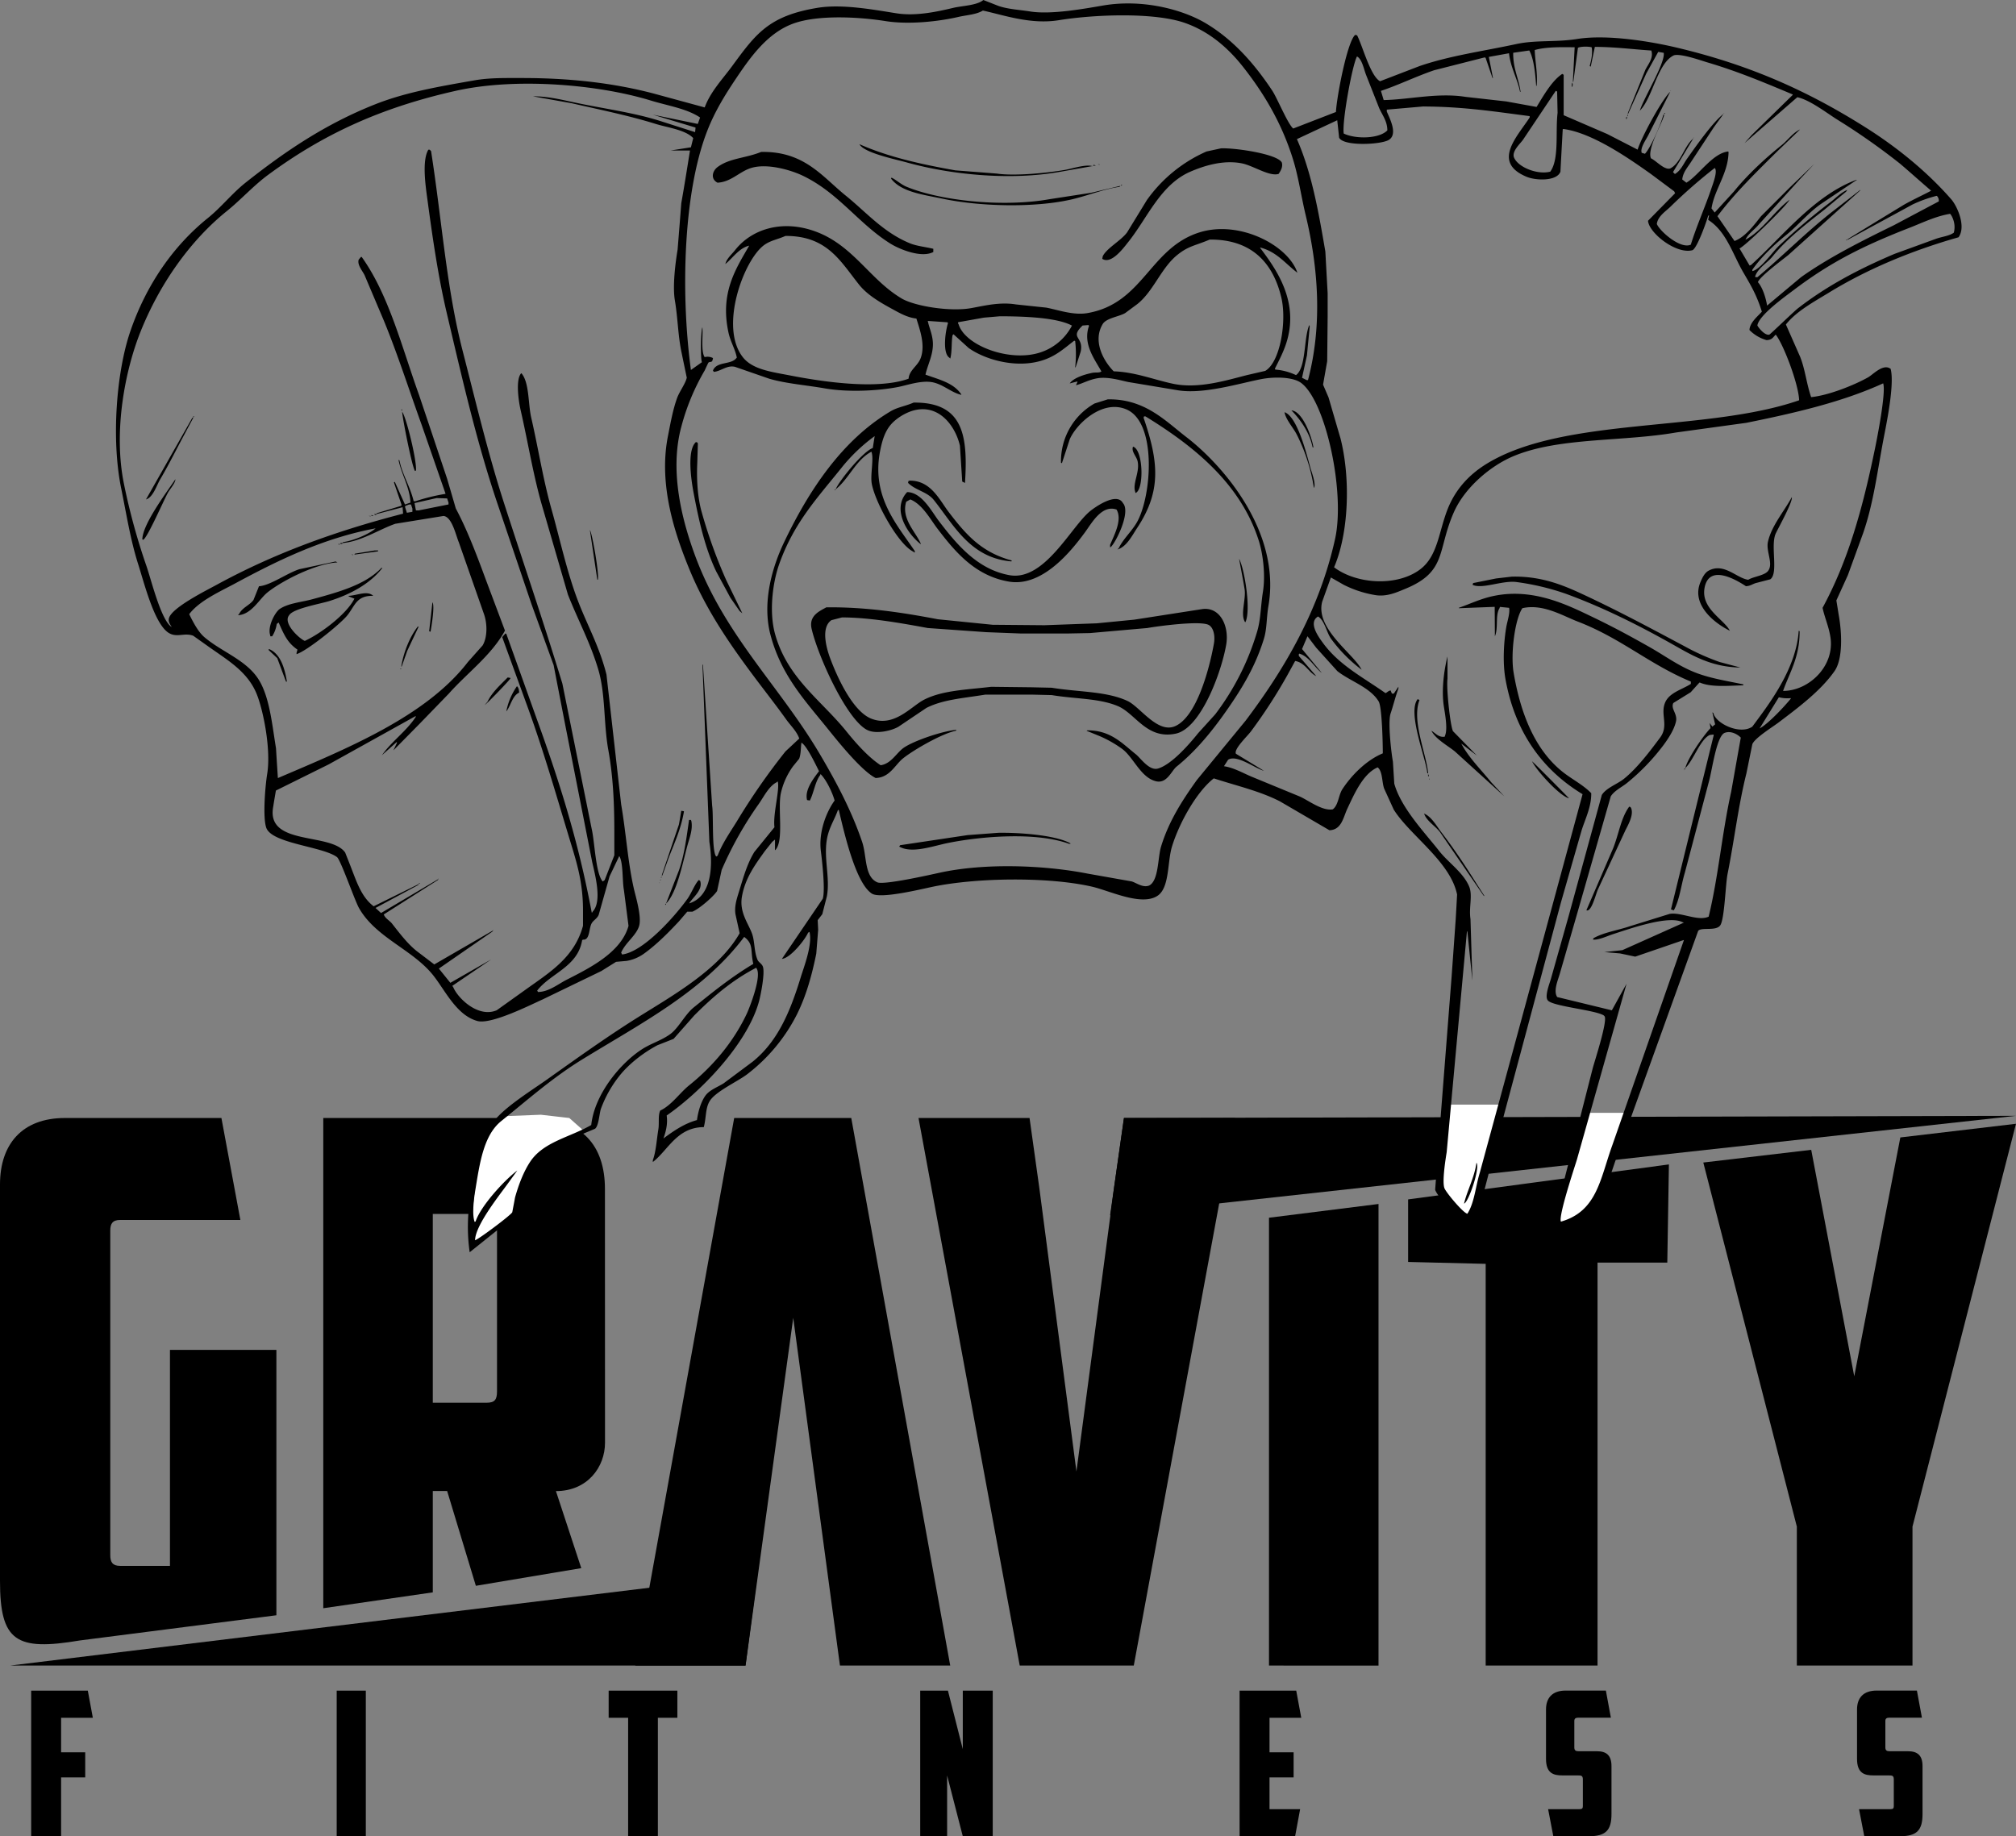 <svg xmlns="http://www.w3.org/2000/svg" viewBox="0 0 1063.39 968.69"><rect x="0" y="0" width="1063.39" height="968.69" fill="#808080" stroke="none"/><defs><style>.cls-1{fill:#fff;}.cls-1,.cls-2{fill-rule:evenodd;}</style></defs><g id="gravity"><path d="M233.65,929.48h29.88l2.65,14.31H249.44V962h12.72v13.25H249.44v31H233.65Z" transform="translate(-217.21 -37.62)"></path><path d="M394.81,929.48h15.36v76.82H394.81Z" transform="translate(-217.21 -37.62)"></path><path d="M574.5,929.48v14.31H564.22v62.51H548.54V943.79H538.26V929.48Z" transform="translate(-217.21 -37.62)"></path><path d="M702.6,929.48h14.62l7.84,30.84V929.48h15.79v76.82H725.06l-8.27-32.1v32.1H702.6Z" transform="translate(-217.21 -37.62)"></path><path d="M871.06,929.48h29.88l2.65,14.31H886.85V962h12.71v13.25H886.85V992H903l-2.65,14.3H871.06Z" transform="translate(-217.21 -37.62)"></path><path d="M1036.55,1006.3,1033.8,992h16.53c1.38,0,1.8-.43,1.8-1.59v-14c0-2.12-.74-2.22-2.86-2.22h-8c-4.55,0-8.58-1.06-8.58-8.69V939.44c0-6,3.18-10,10.38-10h21.2l2.64,14.31h-17.37c-1.27,0-1.91.53-1.91,1.69v14c0,1.59.74,2,2.33,2h9.64c4.88,0,7.63,2.12,7.63,7.84v25.33c0,8.47-3,11.65-11.76,11.65Z" transform="translate(-217.21 -37.62)"></path><path d="M1200.57,1006.3l-2.76-14.3h16.53c1.38,0,1.8-.43,1.8-1.59v-14c0-2.12-.74-2.22-2.86-2.22h-7.94c-4.56,0-8.59-1.06-8.59-8.69V939.44c0-6,3.18-10,10.39-10h21.19l2.65,14.31H1213.6c-1.27,0-1.91.53-1.91,1.69v14c0,1.59.75,2,2.34,2h9.64c4.87,0,7.63,2.12,7.63,7.84v25.33c0,8.47-3,11.65-11.76,11.65Z" transform="translate(-217.21 -37.62)"></path><path d="M217.21,662.45c0-21.12,11.56-35.06,34.27-35.06H334l10,53.79H280.56c-4,0-5.18,2-5.18,5.57V858.08c0,3.58,1.2,5.57,5.18,5.57h26.3V749.71H363v140L259.33,903c-33.66,5.67-42.12.5-42.12-31.38Z" transform="translate(-217.21 -37.62)"></path><path d="M536.34,798.71c0,12.75-9.16,25.5-25.89,25.5l13.37,40.64-55.61,9.32-15.14-50H445.5v53.46L387.73,886V627.39H497.3c27.09,0,39,14.74,39,37.45ZM445.5,678v99.6h28.29c4.38,0,5.58-1.59,5.58-6V684c0-3.58-1.59-6-5.58-6Z" transform="translate(-217.21 -37.62)"></path><path d="M635.62,732.8,610.46,916.25H552.29l52.19-288.86h61.75l52.2,288.86H660.26L635.62,732.8Zm-.06-.63" transform="translate(-217.21 -37.62)"></path><path d="M810.07,627.39h58.57L815.25,916.25H755.09L701.7,627.39h58.57l5.18,37.05L785,813.85l19.92-150.2Z" transform="translate(-217.21 -37.62)"></path><path d="M886.57,680l57.77-7.25v243.5H886.57Z" transform="translate(-217.21 -37.62)"></path><path d="M1097.52,651.88l-.85,51.79h-36.8V916.25h-59V704.33l-40.91-1v-33Z" transform="translate(-217.21 -37.62)"></path><path d="M1226,916.25h-61V842.94l-49.34-192.06,56.92-6.7,22.7,119.47,24.31-126,61-7.21L1226,842.94Z" transform="translate(-217.21 -37.62)"></path></g><g id="shading"><g id="points"><polygon points="592.86 589.77 1063.39 588.63 585.54 641.13 592.86 589.77"></polygon><polygon points="393.24 878.63 5.29 878.63 399.54 830.63 393.24 878.63"></polygon><polygon class="cls-1" points="836.29 587.05 825.62 626.72 821.12 641.13 821.12 647.55 828.71 645.38 839.12 637.55 845.62 625.22 859.12 587.05 836.29 587.05"></polygon></g><path class="cls-1" d="M481.5,626.5s-7.34,7.61-11.17,23.33c-4.12,17-4.75,42.19-4.66,43.84.16,3.16,8.83-5.34,8.83-5.34l14.17-10.5.83-7.33,2.17-7.5,4.16-8.83,8.17-8.5,8.67-5.67,12.66-5.67-7.83-6.94-15-1.72Z" transform="translate(-217.21 -37.62)"></path><polyline class="cls-1" points="761.62 589.37 758.79 628.05 768.46 639.88 773.12 643.88 776.12 641.13 785.12 613.38 792.96 582.72 762.12 582.72 761.62 589.37"></polyline></g><g id="Layer_1" data-name="Layer 1"><path class="cls-2" d="M735.9,37.62l8,3.14c5.06,1.73,10.92,2,16.7,2.91,11.07,1.79,28.89-1.51,38.51-3.15,20.82-3.54,42,2.12,54.24,9.45,14.5,8.68,25.61,21.41,34.87,35.35,2.68,4,8.3,17.83,11.14,20.1l22.52-8.72c.42-8.08,6-37.27,10.17-40.68l1,.24c2.92,5.68,7.05,21.6,12.11,24.22l20.82-8c16-5.5,33.39-7.82,51.1-11.63,10.33-2.22,20.64-.86,32-2.66,16.46-2.62,39.94,1.54,52.79,4.6,39.61,9.42,70,23.5,99.53,42.14,16.61,10.5,32.34,23.3,45,37.77,3.27,3.72,8,14.48,3.88,20.1-25.08,7.11-48.51,17-68.53,29.3-7.71,4.72-17.06,9.75-22.52,16.71l7.5,17c2.65,6.63,3.33,14.06,5.81,21.31,9.25-.89,22.92-6.43,30-10.41,2.46-1.38,7.09-6.47,10.9-5.09l1,.49c2.1,7.26-1.66,26.53-3.15,34.14-3.73,19-5.64,36.35-11.38,52.79q-4,11-8,22l-6.06,13.32q.62,3.75,1.21,7.5c1.75,9.51,2.31,23.37-2.18,29.79-7.31,10.47-19.39,19.44-29.54,27.12-3.17,2.4-12.36,8.06-13.8,11.38l-3.15,15.5c-4.27,17-6.36,35.21-9.93,53-1.1,5.49-1.59,23.94-3.87,27.13s-9.93.79-11.63,2.9q-21.54,59.81-43.1,119.63l-7,20.58c-3.64,6.48-15.94,18.83-24.7,19.62l-1.21-.73c-2.22-8.22,2.82-18.36,4.84-25.67q7.74-30.39,15.5-60.78c1-3.82,8-25.12,6.29-27.61l-.48-.48c-4.77-2.9-27.5-4.79-29.54-8-1.63-2.16,1-8.77,1.69-11.14q4.72-16.71,9.44-33.42,8.73-31.85,17.44-63.69c2.34-3.75,8.2-5.74,11.62-8.47,7-5.62,13.76-14.56,19.13-21.8,4.61-6.2.25-11.81,2.43-17.92,2-5.76,9-7.28,13.8-10.41v-1.21c-22-9.14-36.76-22.88-59.81-31.72-7.79-3-18.27-9.48-29.06-7-3.92,5.68-6.35,24-4.6,34.15,3.76,22,11.43,40.6,25.66,52.06,4.8,3.87,11,6.95,15.26,11.38.13,7.17-3.23,13.69-5.08,19.62q-5.46,19-10.9,38l-31.48,117.44-10.17,39.23c-1.6,5.79-1.44,13.7-8.48,14-2.87-1.67-15.43-15.92-16.22-19.13q1.32-17.68,2.66-35.36,3-38.37,6-76.76,1.1-15.25,2.18-30.51.38-6.54.73-13.08c-3.6-17.45-24.86-31.15-33.42-44.8q-2.53-5.56-5.08-11.14c-1.21-3.55-.76-9-3.39-11.14-7.76,3.33-12.42,14.23-16,21.8-2.17,4.62-3,11.15-9.44,11.38l-26.15-15.26c-10.66-5.44-22.62-8.13-34.87-12.11-9.06,7.12-18.14,23.35-22,35.84-2.55,8.19-1.2,21.94-7.75,26.16-8.52,5.49-25.13-2.71-34.38-4.85-23.3-5.36-61.18-4.74-84,0-6.52,1.36-27.64,6.57-32.21,3.64-8.57-5.51-14.61-32.13-17.44-44.08h-.48c-1.73,5.06-4.71,9.15-5.81,15.5-1.74,10,1.78,20.32,0,30q-1.22,4.73-2.42,9.44l-2.43,3.15c.09,1.7.17,3.39.25,5.09q-.5,6.28-1,12.59c-2.34,11.55-5.34,22.14-9.93,31.48a92,92,0,0,1-26.64,32.21c-5.12,3.86-16.44,8.94-19.61,14-2.38,3.83-1.79,8.62-3.15,13.8-14.17.09-18.78,12.11-26.88,18.41v-1c1.68-4.53,2-10.74,2.91-16.22.54-3.33-.26-7.42,1-9.93,5.94-2.77,10.3-9.33,15.26-13.32,12.29-9.88,23.13-22.5,30.27-37.54,1.58-3.31,8.06-19.86,5.33-24l-.24-.48c-12.95,6.75-22.9,15.38-32.7,25.18l-10.89,12.35L564,589c-7.41,3.93-15.06,9.83-20.1,16.22a62.52,62.52,0,0,0-9.68,17.2c-.9,2.47-1.15,9.17-3.15,10.65l-10.41,4.36c-11.31,5-20.1,11.26-26.16,21.55a36.49,36.49,0,0,0-4.11,11.14c-.51,2.58.2,6.37-.73,8.48l-6.54,5.08-18.16,14.53c-3.09-21.3,1.88-41.21,7.51-56.66,1.5-4.14,2.47-8.53,4.84-11.87,5.43-7.66,20.26-16.79,28.33-22.52,15.95-11.32,32.11-22.93,48.92-33.42,18.42-11.5,42.19-25,52.79-43.83q-1.1-5-2.18-9.93c-.77-4.48,1-9.18,1.94-12.35,2.26-7.39,4.28-14.53,8-20.58L625.72,474c-.9-7,3-20.24,1.7-24.21l-.49.48c-4.11,2-6.85,7.71-9.44,11.38a191.56,191.56,0,0,0-19.62,34.87q-1.2,5.58-2.42,11.14c-1.9,2.92-9.58,9.59-13.07,10.9h-2.67l-4.36,5.09c-5.51,5.89-11.78,12.24-18.4,17a22.08,22.08,0,0,1-9.2,3.87l-5.57.49-7.75,4.84-31,15c-5.34,2.35-27,13.4-34.38,11.38-11-3-16.88-15.92-23.25-24-10.9-13.77-30.29-19.85-39.23-35.6-2.27-4-9.66-25.42-11.62-26.88-7.63-5.65-34.39-7.11-37.3-15.49-1.93-5.59-.51-22.22.49-28.34,2.16-13.23-2.23-34.56-5.81-42.86-4.95-11.45-15.35-17.37-24.95-24.21L319.15,373c-4.94-1.88-9,1.47-13.56-1.93-7.24-5.45-12.3-25.83-15.5-35.84-4.06-12.73-6.15-26.24-9-40.2-5.28-26.21-2.37-61.49,4.84-82.58,8.4-24.54,22.66-45.09,40.93-59.81,7-5.63,12.76-13,19.86-18.65,20.55-16.28,42-30.93,68.53-41.4,15.88-6.27,33.14-9.26,52.3-12.6,7.94-1.38,16.16-1.21,25-1.21,25.61,0,48,2.64,68.77,8l27.6,7.51c3-8.24,9.43-14.93,14.29-21.55,12.58-17.12,19.31-26.75,45.28-31,13.09-2.14,30,1.08,41.66,2.91,10.45,1.63,21.92-1,30-2.91C725,40.62,732.57,40.48,735.9,37.62Zm-.24,5.57c-3.52,2.15-8.5,2.33-13.07,3.39-10.14,2.34-25.89,4.14-38.27,2.17-14.41-2.28-35.58-3.35-48.43,1.22-13.68,4.85-22.74,17.62-30.27,28.81-5.72,8.51-11.21,17.31-15.25,27.61-12.59,32-14.29,84.94-8.72,126.4l5.81-4.11c-.8-1.71-.67-16.24.24-18.41.42,3.88-.85,12.9,1.21,15.74a6.07,6.07,0,0,1,4.36.49v.24l-.24,1c-.76,1.4-1,.31-2.18,1.21q-1,2.06-1.94,4.12a117.66,117.66,0,0,0-12.35,29.78c-6.41,23.82.71,50,7.27,67.81,15.56,42.17,44.63,68.85,65.87,104.85,8.39,14.23,16.71,29.73,22.27,46.25,2.54,7.52,1.1,18.28,8,21.31,3.47,1.53,27.62-3.92,32.93-5.08,23.33-5.11,54.44-4.12,78,.48l23.25,4.12c2.47.74,5.86,3.47,9.2,2.18,5.1-2.56,4.51-14.75,6.3-20.59,4.16-13.59,11.43-24.7,18.89-35.11l25.67-31.24c20.15-26.7,38.84-58,47.22-95.89,5.48-24.79-5-72.81-17.92-82.33-4.43-3.26-14.32-3.32-21.31-1.94-11.62,2.29-30.33,8.07-43.83,5.81l-26.16-4.36c-4.29-.94-10.81-2.88-16.22-1.94-4.46.78-7.53,2.67-11.14,3.64v-.25c.24-.48.48-1,.73-1.45l-.25-.24-3.87,1c2-2.95,7.86-4.75,11.87-5.57,1.77-.37,3.66.12,4.84-.73-3.28-6.13-10-14.41-6.54-24l-.24-.49-3.15.25c-7.08,6.82.76,5.65-1,13.8-.89,2.74-1.77,5.49-2.66,8.23h-.24a61.82,61.82,0,0,0,0-13.8l-.49-.24c-4.7,3.58-8.66,7.28-14.77,9.68-14.15,5.56-31.73.71-40.93-5.81l-8-7.26-.48.48c-.68,3.34-.2,8.57-1.21,12.35l-.49-.48c-3.69-2.34-2.13-13.95-.72-18.17l-.24-.48-10.42-.73c.72,3.62,2.37,6.75,2.67,11.14.43,6.44-2.77,11.92-3.88,17.2,7.5,2.71,14.78,4.35,18.89,10.41v.24c-5.2-1.17-9.22-5.27-14.77-6.54-6-1.36-13.56,1.44-18.65,2.42-11,2.14-26.87,2.77-38.5.73-10-1.75-20.1-2.45-29.3-5.08l-18.16-6.3c-4.27-1-7.37,2.33-11.14,2.66l-.49-.72.25-.49c2.23-4.32,9.42-2.52,12.1-6.05l.25-.24c-.74-4.23-3.33-8.39-4.36-13.08-4.65-21.19,3.9-33.83,10.89-46-5.44,1.27-8.73,6.66-12.59,9.69.79-3,3.39-5.1,5.09-7.27,8.7-11.12,24.8-16.33,42.37-9.93,20,7.28,28.65,25.36,45.53,35.36,6.71,4,25.43,7.15,36.81,5.08,6.93-1.26,15-3.31,23.49-1.93l16,1.69c6.16,1.18,14.24,4.13,21.55,2.91,29.65-5,32.91-34.38,59.33-42.62,21.16-6.6,46.85,6.93,51.58,21.31-6.31-4.75-10.75-11-19.62-13.32v.24c8.3,11,20.1,27.46,14.29,48.43-1.56,5.65-4.16,10.51-6.54,15.26l.25.48a30.81,30.81,0,0,1,10.89,2.91c5.43-4,4-19.38,7-26.4l.24.73q-.74,7.62-1.46,15.26Q905.3,231,904,236.91l2.42,1.21h.73c7.59-28.78,5.53-58.76-1.21-86.93-2.45-10.24-3.78-20.21-6.78-29.79-6-19.12-15.35-34.69-26.4-48.67-7.72-9.77-17.63-18.48-30.51-23-16.23-5.7-47.68-4.5-66.59-1.45C760.83,50.66,746.74,45.59,735.66,43.19ZM1047.8,62.56c-7-.09-15.08-.26-21.06,1.45.19,6,1.68,12.94,1,18.89h-.24c-.43-6.1-1.15-14.15-3.63-18.65l-8.48,1.21c-.13,8.36,2.95,13.62,3.88,20.59H1019c-1.41-7-5-12.71-5.82-20.34l-10.65,1.93q1.1,5.58,2.18,11.14h-.24q-1.82-5.32-3.64-10.65l-.48-.24L973.7,74.67c-9.62,3.28-18.89,7.85-28.09,10.89l1.46,4.85c13.37-.24,28.43-4,43.1-1.7l21.55,2.42,16,2.91c3.52-5.74,8-13.8,13.56-17.44l.73.49V98.4l23,9.93,16,8.23c2-6.51,12.8-26.42,17.19-30.51l-11.62,23c-1.16,2.29-4.38,6.71-3.39,9.2l1.69.49c3-3.09,8.6-15.94,9.69-20.59h.48c-1.17,4.83-9.2,18.15-7,23,2.62,1.12,7.06,6.35,10.17,5.33,5.59-2.82,7.34-11.86,12.11-15.74q-5.33,8.84-10.66,17.67l1,1c3.24-1.91,4.41-5.22,6.54-8.23,4.41-6.23,13.43-19.12,19.13-23.49l-5.08,7q-6.06,9.21-12.11,18.41c-1.67,2.68-4.22,5.36-4.6,9.2l2.18,1.69c6.48-3.82,13.74-15.5,22-16.46l.25.24c-.17,11.37-7.41,19.61-9,29.79l1.69,2.17,10.17-11.13c7.05-8.73,16.42-17.43,25.19-24.46,3.14-2.53,5.87-6.51,9.68-8.24l-12.11,11.63c-10.81,10.72-22.29,21.88-31.48,34.14l9,13.08c5.79-2.18,10.42-8.58,14-13.08l15-15,13.08-12.59q-3.75,4-7.51,8l-21.79,24c-2.14,2.65-5.55,4.76-7,8,9.21-5,15-14.92,23.24-21.07-1.53,3.19-23.07,24.18-26.39,25.67l5.32,9,.73-.24c16.45-14.86,33.39-36.81,55.7-45v.24l-.49.24-18.4,12.35c-6.86,4.86-12,11.32-18.4,16.47s-13.09,11.56-17.68,18.16v.73c4.31-.92,10.76-10.25,14-13.32a335.25,335.25,0,0,1,27.12-23c2.85-2.14,5.49-5.08,9-6.53l-.72,1q-5.7,4.71-11.38,9.44c-9.42,7.4-19.86,15.39-27.37,24.7-2.66,3.3-7.92,6.22-9.2,10.65l.24.25h1c14-11.69,26.57-24.66,41.17-35.84l13.07-10.17v.24l-38,34.14c-2.86,2.3-15.15,11.44-16,14.29,2.42,2.67,4.19,8.19,4.85,12.35l17.92-15c14.75-10.49,32.61-19.39,48.91-27.37,1.24-.65,16.39-8.72,23.73-12.59a3.62,3.62,0,0,0-1-2.91h-.25a68.62,68.62,0,0,0-12.74,4.61c-11.14,6.13-23.1,12.51-34.24,18.64l.25-.48q14.64-9,29.3-17.92c4-2.39,14.62-7.38,14.62-7.62-5.32-4.52-11-9.66-16.32-14.18a348.1,348.1,0,0,0-32.69-23c-5.76-3.53-14.67-10.61-21.55-12.11l-27.85,24.22q1.93-2.19,3.88-4.36l21.55-21.07v-.24c-14.57-6.09-28.64-12.08-45.29-17-3.32-1-14-4.77-17.43-3.64C1091.41,71,1089,89.18,1082.19,96c1.92-6.55,13.52-25.19,12.59-30.52l-2.9-.48-6.3,11.38-9.69,21.55v-.72l9.21-22.77c1.42-2.89,4.44-6.2,3.14-10.17-9.55-.61-19-1.88-29.78-1.93q-1.1,5.21-2.18,10.41l-.49-.24v-.25c.72-2.81,1.6-6.34,1-9.68-1.8-.54-5.82-.46-7.26.24q-1.21,9-2.42,17.92h-.25Q1047.33,71.65,1047.8,62.56ZM933,67.4c-2.46,4.3-8,34.48-7,40.68,6.55,3.08,18.83,2.71,23-1.69,0-4.93-2.8-8.26-4.36-11.87l-6.78-17.19C936.63,74.34,935.74,68.85,933,67.4Zm122.53,6.54.24.48Zm-9,7.26a2.33,2.33,0,0,1-.24,2.43V82.17Zm-617,224-13.8,3.63.24-.48,12.84-3.88.24-.48Q427,298,425,292.12l.25-.24h.24q2.66,5.94,5.33,11.87l2.9-1c-.35-8.12-4.79-15-6.3-22.52l.49.24c1.42,7.31,5.67,13.78,7.51,21.55h1a101.5,101.5,0,0,1,15.75-3.87v-.24l-12.6-36.33c-6.7-18.56-12.52-36.87-19.85-54.73l-10.17-24c-1-2.17-4-5.45-3.15-8.23l1.21-1.46H408c14.36,20.09,21.15,47.56,30.27,72.89q7.4,22,14.77,44.08,2.31,7.86,4.6,15.74c6,11.2,11.15,24.84,15.74,37.29l10.18,27.12c-7.08,13-20,22.41-29.55,33.18l-15.5,16-13.8,14,1.94-4.11-.24-.25L418.68,436c5.16-7.4,12.85-12.53,17.92-20.34l-.25-.24-45.76,25.43-27.85,13.8c-.49,2.91-1,5.81-1.45,8.72-3.67,20.66,30.43,13.22,38,24l2.67,6.78c3.29,8.37,5.75,16.58,12.35,21.55L438.05,504l-.24.49-22.52,12.1,2.9,2.67,30.27-17.92-.24.48L419.65,520c.7,2.13,3.08,3.21,4.35,4.85,3.94,5,8.09,10.57,13.08,14.53l9.2,7,31-17.92L477,529,448.7,548.57l6.06,7.51,21.55-12.35-20.58,14,.48.48c2.26,5.77,13.12,16.55,23,12.35l15.25-10.89c12.51-9,25.69-16.8,30.27-33.66v-8.24c0-16.14-4-27.19-7.75-39.71-6.92-22.91-13.18-44.56-21.06-66.35l-13.81-38,1.7-1.94.48.25q7.76,21.66,15.5,43.34c12.13,33.48,22.33,65.15,29.54,103.64h.25l.24-.48c5.14-5.35,1.26-19.42-.24-26.15q-7.15-36.33-14.29-72.65l-6.06-31.24-11.62-32L480.19,305c-11.26-32.92-18.9-66.44-27.37-102.44-4.47-19-7.44-39.43-10.17-59.81-1-7.29-2.9-20.36.49-26.15h.72c.24.24.49.48.73.73,5.74,36.71,8.12,72.38,16.71,105.58,7,27.2,13.39,54.14,21.79,80.15,10.2,31.58,20.85,62.65,30.76,95.17L529.34,475c1.55,6.61,2.07,23.75,5.82,27.61l1-.73q2.55-6.54,5.09-13.07v-12.6c0-15.53-.73-29.48-3.15-42.86-2.57-14.17-1.43-29.55-5.33-42.62-4.29-14.38-10.74-26.07-16-39.47l-13.08-45c-5.07-16.9-7.79-34.59-11.86-52.31-1.11-4.8-2.7-16,.24-19.37h.24c4.14,4.9,3.45,16.11,5.09,23.25,3.74,16.26,6.25,32.57,10.65,48.19,4.67,16.54,8.37,34.2,14.53,49.88,4.89,12.42,10.92,23.21,14.53,37.54q3.88,34.26,7.75,68.53c2.64,15.33,3.5,30.51,6.78,44.79.89,3.86,4.16,14.53,2.67,19.38-1.58,5.11-7.23,8.74-9.45,14,.16.33.32.65.49,1C557,539.7,574,520,580,511.52c1.77-2.51,3.8-7.67,5.82-9.69l.72.49c1.55,4.77-3.86,8.64-5.81,11.86,10.91-3.36,13-17.4,10.66-32.45q-1.82-46.73-3.64-93.47H588q2.41,37.17,4.84,74.34c.82,5.32-.29,24.26,2.18,26.88l.72-.48c2.48-6.56,6.7-12.49,10.18-18.16A347.64,347.64,0,0,1,631.53,434l7.27-6.78c-1.28-3.75-4.61-6.9-6.78-9.93-5-7-10.16-13.6-15.26-20.34-13.55-18-26.68-36.58-35.84-58.85-7.66-18.62-16.5-44.62-11.38-70.46,1.36-6.88,2.59-13.89,4.84-20.1,1.24-3.42,4.35-7.44,5.09-10.66q-1.34-6.42-2.66-12.83c-2-9.1-2-18.39-3.64-28.09-1.25-7.54.32-19.87,1.46-26.64q1-12.22,1.93-24.46c1.66-9.31,3.19-19,4.61-27.85H571l10.66-1.69c.4-1.62.81-3.23,1.21-4.84-4.08-4.4-13.51-5.53-19.86-7.51-14-4.36-29.35-7.48-44.31-10.9l-20.34-3.63c7-.09,14.21,1.57,20.34,2.9,16.83,3.68,31.86,5.38,47,10.18l18.16,5.81.24-2.42-22.52-6.79L585.28,103c.41-1.13.81-2.26,1.21-3.39-7.07-4.77-17.25-6.24-26.15-9-27.24-8.33-70.6-12.27-102.68-5.09-40.58,9.09-70.82,23.55-99,44.32C350.8,135.63,344.29,143,336.83,149c-19.46,15.66-35.57,38.72-45.53,63.69-8.05,20.19-14.4,52.16-8.72,80.15a336.41,336.41,0,0,0,11.87,43.35c2.62,7.59,7.74,28.79,13.32,32.2-.59-1.15-1.95-2.53-1.45-4.6,1.33-5.57,19.68-14.67,25.18-17.68C361,330,393.08,318.07,429.82,308.59,429.74,307.46,429.66,306.33,429.57,305.2Zm608.3-219.64-17.19,25.67c-1.39,2.09-6.1,6.07-4.84,9.45,2.14,5.2,12.41,9.26,19.13,7.5,4.84-6.57,2.66-21,3.87-31l-.24-11.14C1038.16,85.55,1038.6,85.88,1037.87,85.56Zm60.3,0h.49C1098.23,85.8,1098.6,85.78,1098.17,85.56Zm-78.7,1.21.24.49Zm-51.34,7-19.37,1.69v1c1.53,3.7,6,12,1,15-4.21,2.49-23.92,3.43-26.15-1.21q-.5-4.59-1-9.2L901.3,111c7.69,17.52,11.28,37.53,15,59.33q.6,11,1.21,22V204.7l-.24,23.49q-1.1,6.18-2.18,12.35l2.91,6.78q3.13,10.79,6.29,21.56c5.41,21.36,4.34,50-3.39,68,11.92,9,33.41,10.27,45.53,1,9.15-7,9.69-19.72,14.29-31.48,4.21-10.77,11.52-18.54,20.82-24.22,40.81-24.89,115.84-16.44,164.67-33.41-.29-8.53-8.27-29.53-12.35-34.63-1.5,1.44-1.89,2.81-4.85,2.9a20.46,20.46,0,0,1-9-5.32c.17-4,4.42-7.27,6.54-9.69-2.6-8.4-5.63-13.6-9.44-20.1-6-10.15-9.1-22.1-18.89-28.33.16-.81.32-1.62.49-2.42l-.49.24c-.94,3.42-5.81,17-8.23,18.16-8.48,2.39-23-9-23.49-15.5l14.29-14.53c-.17-.32-.33-.64-.49-1L1088,129.39c-10.91-7.74-30.81-21.79-46.25-23.73l-.24.24q-.62,11.14-1.21,22.28c-1.84,5.08-12.88,4.79-17.92,2.67-18.29-7.68-5-21,1.69-31.24v-.73C1006.41,96.6,989.34,93.87,968.13,93.8ZM1082,96.22l.24.48Zm13.07,1h.49l-.49.72Zm31.24,0h.49C1126.32,97.42,1126.69,97.41,1126.26,97.19Zm-50.61.72c.24.73.17.65-.24,1.21Zm-.73,1.46h.49l-.24,1h-.25Zm-.48,1.45.24.48Zm37,7.75.24.48Zm-.48.72.24.49Zm-.49.73c0,.36.1.24-.24.73Zm-440,3.63c15,6.65,31.85,10.48,50.61,13.81l21.8,1.69c9.74,1.45,27.44-.42,36.08-1.94,3.59-.63,11.18-3.14,14.53-1.93h-.49l-16.46,2.9c-26.64,4.82-58.18,1.48-80.88-4.84C689.41,121.59,672.89,118.29,670.52,113.65Zm190.82,2.18c8.25-.22,29.81,3.1,32,7.51.69,2.39-.72,4.54-1.7,6-4.94,1.47-13.25-4.33-19.37-5.57-10.15-2-20.44,1.49-27.12,4.36-15.92,6.86-22.72,24.6-32.94,37.29-2.36,2.95-8.82,11.8-13.56,8.72V174l.24-1.21c2-4.19,9.73-8.31,12.84-12.59l10.41-17a76.06,76.06,0,0,1,31.48-25.67ZM618.7,117.77c22.76-.45,32.18,13,44.56,23,10.94,8.81,19.81,19.41,33.9,25.19,3.65,1.5,8.17,1.88,12.35,2.91v1.69c-6.33,3.34-17.91-1.5-22.52-4.36-17-10.57-27.59-27.09-46.74-36.08-5.84-2.74-18.36-6.53-26.88-3.87-6.19,1.92-10.49,7.37-17.68,7.74-3.71-1.87-2.85-6.08,0-8.23C602.06,121,610.45,121.12,618.7,117.77Zm177.5,6.54h1v.24Zm-1.94.24,1,.48h-1.69Zm327.4,1.7a277.38,277.38,0,0,0-23.25,20.34c-2.4,2.41-6.79,5.07-7.26,9.2,1.57,3.81,12.42,13.41,17.92,10.9,3-9.79,7.51-19.74,10.9-29.79C1120.69,134.74,1123.42,127.74,1121.66,126.25Zm-434.19,5.08c2.66,1.27,4.95,3.59,8,4.84,18,7.43,50.89,10.87,75.31,6.54l22-3.39,15.26-3.63c-.08.16-.16.32-.25.48-8,1.05-17.37,4.88-25.91,6.78-19.67,4.4-48.12,3.56-67.32-.48-10.3-2.17-22-3.51-27.36-10.66Zm121.08,3.88h.73l-1,.48Zm389.87,2.17h0Zm47.23,13.08c-7.35,1.19-14.61,4.75-21.07,7.27-24.77,9.64-41.94,18.29-61.27,32.93-4.39,3.33-18.25,13.14-19.13,18.65.72,1.4,4,5.41,6.3,4.84.49-.13,12.93-12.19,15-13.8,15.16-11.78,31.94-20.7,51.1-28.82l22-8c3.25-1.11,6.73-1.4,9.21-3.15C1249.41,154.53,1245.55,149.56,1245.65,150.46ZM631.53,162.08c-4.53,2-8.14,2.39-11.62,5.09C609.41,175.31,596.57,210,609,226c5.11,6.57,15.08,7.77,25,9.69,15.88,3.1,45.77,7.78,62.47,1.7.32-4.45,4.76-6.71,6.3-10.66,2.74-7.06-.48-15.47-2.18-21.07-4.95-.53-9.2-3.11-12.84-5.08-6.34-3.45-13.1-7.39-17.43-12.84C660.54,175.52,653.58,162,631.53,162.08ZM855.29,164c-7.48,3.2-11,3.24-16.95,8-8.64,6.9-12.54,19-21.07,25.91l-6.54,4.85c-3.22,1.9-10,2.65-11.87,5.81-5.55,9.24.73,19.84,5.82,24.94,11.06.32,21,4.36,31.23,6.54,13.4,2.86,28.22-1.83,39.23-4.6l9.45-2.18c7.91-4.57,11.46-26.26,8.47-38.75C888.79,176.62,877.75,163.83,855.29,164Zm335.87,0h.48l-.72.49ZM744.62,204.46l-8.47.73-13.56,2.42c0,.74-.24.34.24,1,3.31,11.38,27.4,20.43,43.59,14.77a28.8,28.8,0,0,0,16.22-14C774.52,205,756.67,204.49,744.62,204.46Zm261,153.29-18.89.72v-.24c5.93-2,11.48-4.84,18.65-6.29,20.89-4.24,39,5,52.3,11.38,10.44,5,20,10.19,29.79,15.74,8.17,4.62,15.78,10.37,25.18,13.8,7.54,2.75,15.64,4,24.22,5.81-.08.16-.16.33-.25.49-7.69.16-16.65,1.13-22.76-1.46h-.24l-.24.25c-1.46,1.61-2.91,3.23-4.36,4.84l-9,5.57-.24.24c-1.33,3.07,2.4,5.59,1.45,9.69-1,4.41-4.09,9-6.54,12.35a113.44,113.44,0,0,1-19.37,20.1c-2.71,2.16-6.63,4-8.48,7l-17.19,60L1040.05,551c-1,3.57-3.62,9.3-1.45,12.59l28.82,7q3.87-7,7.75-14L1049,649.31c-1.45,4.68-9.75,29.63-8.47,32.69h.24c18.89-5.53,20.5-22.54,26.88-40.2l37.78-108.25h-.25l-25.42,8.72-8-1.69-8.48-.73h.49l9.2-1,32.45-14.53-.73-.24c-7.56-3.79-28,3.57-36.57,6.3-2.89.92-7.7,3.24-10.65,2.9l.24-.72c5.5-3.14,12.81-4.14,19.13-6.3l21.07-6.54c6.21-1,14.93,4.06,20.58,1.45,5.17-21.33,7-43.92,11.87-65.86q2.53-14.29,5.08-28.58c-1.42-1.53-5.25-3.94-8.71-2.42-4.14,2.14-6.42,19.46-8,25.19L1105.92,498c-2,6.65-2.71,14.14-5.81,19.85l-1.45-.48v-.24q11.25-45.89,22.52-91.78l-.25-.24-1.93.24c-5.14,2.59-8.46,13.29-12.84,17.44,1.44-5.47,9.57-17.18,13.32-21.07L1119,419l1.45,1.94,1.45-1.21c-.48-2.1-1-4.2-1.45-6.3l.48.25c1.24,5.66,14.12,11.77,20.59,7.26l4.11-5.57c8.11-11.06,19.26-27.62,20.35-45l.48.24c.1,13.72-5.4,22-8.72,31.48,13.4.06,27.5-13,24.94-28.57-.94-5.74-3.08-10.29-4.11-15.26,13.4-24.73,21-51.77,27.6-83.78,1.09-5.24,6-30,4.36-34.63-21.5,9.81-46,15.52-72.16,20.82l-37,5.09c-28.53,4.95-61.51,2.49-85.48,12.35-12.81,5.27-26.14,17-31.72,29.54-9.07,20.4-3.46,31.53-25.92,40.68-4,1.62-9.64,4.35-16,3.15A57.58,57.58,0,0,1,926,346.12l-6.78-3.87q-2.31,6.42-4.6,12.83c-3.69,14.33,16.79,27.56,20.82,35.84a78.12,78.12,0,0,1-16.22-16.46c-2.31-3.35-3.3-9.5-6.78-11.63-5.41,3.25.43,11,2.66,14.05,8.6,11.72,21,17.95,32.93,26.39,1.12-.52,1.28-1.09,2.67-1.45l.72,1.7h1l2.42-3.64v1c-1.52,4-2.87,9.47-4.11,13.08-1.6,4.64.5,21.86,1.21,25.43l.72,11.62c3.6,12.89,16.08,25.84,23.74,35.6,4.73,6,12.67,11.31,15.74,18.64,2,4.73-.24,11.08.72,17.2q.49,16.22,1,32.44-1.34-13.07-2.66-26.15l-.24.49q-5.34,58.11-10.66,116.23c-.68,4.11-2.43,15.45-1.21,18.89.81,2.29,9.79,13,12.11,13.56,3.73-5.68,4.35-14.5,6.54-21.55q6.66-24.47,13.31-48.92,20.48-75.42,40.93-150.86c-20.83-12.62-35.6-32.3-40.68-60.78-1.51-8.45-.93-19.55.48-27.61.51-2.88,2-7.24,1.45-9.93l-4.84-.48-.24.72c-2.32,3.71-.51,10.48-2.42,14.78ZM801.53,248.29c19.55-.34,30.32,11.34,41.41,19.86,19.69,15.13,50,50.26,43.34,89.11-1.1,6.47-.74,12-2.42,17.44-3.87,12.54-9.69,22.92-16.22,32.69C859.22,420,849.5,432.64,837.85,442c-2.73,2.2-5.08,9.15-10.89,7.75-8-1.93-11.75-12.42-17.68-16.95a61.47,61.47,0,0,0-12.35-7l-6.54-2.66.24-.24c12.46-.14,18.67,7.05,25.67,12.59,2.63,2.08,7.13,9,11.87,7.51,7.28-2.26,16.53-13,21.06-18.65l9-9.93a135.58,135.58,0,0,0,22-43.34c2.06-6.76,1.89-13.42,3.15-21.31,1.42-8.91,0-20-2.18-26.88-9.63-30.46-34.89-50.34-59.81-65.63h-.73l-.24.73c7.88,23,9.58,38.57-3.39,58.12-2.56,3.85-5.55,10-10.42,11.38l.73-.73c2.37-5,7.21-9.14,9.93-14.29,7.48-14.16,10.09-51.93-5.81-58.84-12.82-5.57-26.58,7.73-30,15.74q-2.05,6.3-4.12,12.59l-.48-.24a35,35,0,0,1,17.68-31.24ZM699.1,250c26.52-.33,28.67,17.88,27.12,42.38l-1.46-.73q-.6-9.45-1.21-18.89c-2.4-10.57-11.53-23.1-25.91-18.16a27.7,27.7,0,0,0-7.75,4.36c-5,3.92-7,9.1-8.47,16.71-4.69,24.45,9.5,39.3,18.4,52.79l-.24.72-.48-.48c-7.81-3.58-19.93-25.35-22-35.6-1-4.85,1.21-13.42-.24-17.19-8.28,4.36-11.82,14.29-18.89,19.86,2.15-4.93,14.61-20.13,19.61-21.8q.5-3.15,1-6.29a90.74,90.74,0,0,0-17.68,16.95c-12.85,16-25,28.9-32.69,50.61-3.48,9.84-5.4,25.21-2.18,36.81,6.53,23.49,24.48,35,37.78,51.57,4.84,6,11.41,13.44,17.92,17.68,5.44-.77,8.2-6.24,11.87-9,5.05-3.73,20.62-9.05,28.09-9.68l-.25.48c-7.46,1.5-22.44,10.2-27.84,14.53-4.39,3.51-7,10.17-14.53,10.41-7.4-3.75-19.75-19.14-25.19-25.91-12-14.9-24.62-28.18-30.27-49.64-4.59-17.43,1.2-36.19,7-48.43,13.18-27.72,30.81-54.31,56.42-69.5C690.72,252.38,694.76,251.91,699.1,250Zm-270,3.39.24,1-.48-.49Zm469.3.72c5.85.38,10.74,13.84,11.63,19.62l-.49-.24C908.06,265.86,903.06,258.8,898.39,254.1Zm-469.06.73c2.16,2.81,7.85,26.07,7.27,31l-.49.24C434.64,284.28,429.59,258.79,429.33,254.83Zm465.43.24c6.58,2.19,11.41,21.11,13.56,29.06.65,2.4,3.19,8.83,1.94,10.9a94.11,94.11,0,0,0-9-28.09C899.46,263.32,895.48,259.09,894.76,255.07Zm-575.61,2.18h.48l-.48.73Zm-.48.73h.48c-1.37,2.58-2.74,5.17-4.12,7.75-4.52,8.33-8.59,16.72-13.31,24.7-1.91,3.21-3.72,9.48-7.51,10.65Zm265.64,12.83c.93.32.51,0,1,.73L585,282c-.41,8.87.23,18,2.18,25.19A260.37,260.37,0,0,0,600.3,343.7l8.47,17.44-1.45-1.21-4.85-7L595,339.1c-5.81-12.16-9-26.05-11.87-41.16C581.75,290.76,579.47,275.06,584.31,270.81Zm230.54,2.42c5.55,1.64,5.85,23.24,1.21,24.46v-.48c-1.69-4.48,2.45-10.36,1.21-16.23C816.71,278.34,813.82,275.85,814.85,273.23Zm-505.14,17.2c0,2-2.79,5.1-3.88,7-2.21,3.9-10.7,23.55-13.07,24.94l-.49-.24C292.45,313.9,305.61,296.68,309.71,290.43Zm115,.72.24.49Zm272.43,0c11.19,0,15.64,10.26,20.58,16.71,8.82,11.52,17,21.09,33.18,25.43l-.24.48c-21.72-1.82-30.4-19.26-40.93-32.44-3.43-4.31-9.76-5.09-13.56-9l.24-1Zm213.58,4.36v0Zm-253,.25.24.48h-.49Zm38,1.45c7.78.08,13.06,10.5,16.7,15.25,8.94,11.65,20,25.51,37.3,28.58,18.49,3.28,32.58-25.86,42.62-33.9,2.16-1.74,13.89-10.22,17.19-4.12,4.35,4.86-4.08,21.4-6.54,23.25h-.24v-1.21c1.88-4.71,6.66-13.14,3.39-18.65-7.82-2.72-13.14,7.27-16.71,12.11-6.78,9.19-22.14,28.91-40,25.91S721,328.66,711.93,316.82c-4.1-5.34-8-13-14.53-15.74l-2.18,1.21c-2.81,9,5.12,16,7.75,22.28h-.24C695.61,319,687.46,306.07,695.71,297.21Zm466.63,2.66c.53,2.5-7,16-8.47,19.13-2.95,6.3,1.55,21.05-2.91,24.22l-7.5,1.94c-1.89.53-2.92,1.56-5.33,1.69-5.61-3.67-19.39-11.65-21.8.73-2.15,11.06,10.2,16.7,13.32,22.76-7.61-3.67-20.66-13.53-15.5-25.67,1-2.37,2.2-4.91,4.36-6.05,8.11-4.29,14.66,4,20.83,4.84,2.6-1.66,8.5-2.2,10.41-4.6,3.06-3.83-1.19-10.35,0-15.5C1151.72,314.84,1158.44,307.18,1162.34,299.87Zm-714.85.49L435.87,303c.24,1.29.48,2.58.73,3.87h1.45l15.74-3.14v-1c-.24-.73-.48-1.45-.73-2.18ZM433,303.75l-1.93.72-.24.49,1,3.15,2.91-.49v-1.69c-.24-.73-.48-1.46-.73-2.18Zm-18.4,5.08h1.21l-.24.49h-.24C414.56,309,415,309.32,414.56,308.83Zm-1.45.49,1.21.24-1.21.24Zm-1.46.48h1V310Zm39.48,0-25.43,4.12c-8.63,3-17.85,9.27-27.85,10.17l.24-.49c5.17-.63,13.79-4.19,17.2-7.26-27.88,5.19-52.22,17.25-74.1,29.06-8.11,4.37-18.85,9.1-24.22,16.22,2,4.06,4.69,9.29,8,12.11,9.13,7.8,22,11.95,28.58,22.28,5.83,9.22,7.13,23.75,9.2,36.32q.48,7.88,1,15.74c36-15.41,78-32.29,100.25-61.26l7.75-8.72c2.55-4.32,2.5-11.39.73-16.47l-13.32-38C457.62,319.85,455.61,310.21,451.13,309.8Zm-40.69.49h0Zm-1.45.48h0Zm119.38,6.54c1.27,2.06,5,23.64,4.12,26.15h-.24Q530.32,330.38,528.37,317.31Zm-131.49,6.78h1l-.24.48C396.91,324.44,396.42,324.76,396.88,324.09Zm-1.21.48h.73l-.49.49ZM414.8,328h1.94l-.24.49-12.35,1.69.24-.48Zm-12.35,2.18h1v.24Zm468.34,2.18c2.71,4.9,6.44,26.56,3.39,33.42h-.25c-2.63-4.21.64-12-.24-17.44S871.75,337.65,870.79,332.32Zm-476.57,1.45,1,.49c-11.73.65-29.42,9.85-36.81,15.74-4.48,3.57-8.43,11.62-15.5,12.11v-.25l.49-.48c1.54-3.23,5.49-4.51,7.5-7.26l2.91-7.27c6.1-.47,14.73-6.89,21.31-9Zm24.22,3.39h.48c-6.44,8.31-16.66,13.89-27.85,17.44-4.84,1.53-19.31,4-21.31,7.51-3.59,4.13,5.38,12.45,8.23,13.56,8.51-3.9,22.06-14.11,26.16-22.28L401,352.18l.24-.24c4.38-.24,9.8-2.95,12.84,0-8.83-.2-9.57,5.12-13.56,10.17C397,366.6,379.17,381,373.64,382.69V382l.48-1.69c-5.35-3.66-7.14-8-9.93-14.29l-1,.73a16.59,16.59,0,0,1-2.42,6.54h-1v-.49c-1.64-4.52,2.57-12.37,5.09-14,4.55-3,11.32-3.5,17.19-5.09C395.73,350,410,346.08,418.44,337.16Zm596.19,4.61c15.93-.35,27.44,4.63,38.26,9.68,18.58,8.69,35.62,17.86,53,27.12a121.39,121.39,0,0,0,18.4,8.24l10.9,2.9c-15.83-.21-26.32-6.95-36.81-12.83-17.41-9.77-36-19.06-55.45-26.15a132.09,132.09,0,0,0-25.43-6.06c-7.56-1.17-18.23,3.84-23.49,1.45v-.24l.25-.72,12.1-2.43ZM445.31,355.33c1.33,1.82-.53,13-1,15.49h-.25l-.48-.24Q444.46,363,445.31,355.33ZM653.09,358c21.12-.22,40.56,2.82,58.84,6.3l28.82,2.9,27.36.24,27.61-1,19.85-1.94L850.93,359c9.75-1.7,14.75,8.88,13.08,18.64-2.51,14.66-13.41,44.24-26.64,47-15.3,3.18-21.12-10.55-30.51-14.53-10-4.21-22.42-3.72-34.87-5.81l-9.93-.24H736.87c-11.69,1.92-22.2,2.55-31,7L691.1,421c-3.5,2.05-11.72,4.09-16.46,1.7-10.91-5.51-26-39.06-29.3-53.28C643.71,362.4,649.4,360.07,653.09,358Zm8.23,5.33-5.57,1.45c-5.58,3.83-2.73,14.44-.73,19.86,3.81,10.32,11.92,28,21.56,32,12.17,5,21.22-6.43,28.09-9.93,9.64-4.91,22.11-5.21,35.35-6.78l21.31.25,10.66.24c14.39,2.36,28.79,1.77,40,7,6.55,3.08,15.74,17.19,24.94,13.32,11.19-4.71,18-29.19,20.59-43.59.78-4.43-.34-8.71-2.91-9.93-4.69-2.23-26.47.67-32.21,1.7l-30.27,2.66-12.35.24H756l-18.64-.72-30.76-2.18C692.82,366.38,676,363.35,661.32,363.32Zm-223.75,4.84h.48Q435,374.58,432,381l-2.91,8.23h-.24C430.24,381.19,433.42,373.55,437.57,368.16Zm469.3,5.09L904,380l10.41,12.59c-3.85-2.95-6.76-8.73-11.86-10.17l-.24.24v1l9.2,10.65c-4.07-2-5.86-7.13-11.14-8l-4.12,7.51a275.77,275.77,0,0,1-19.13,29.54c-1.87,2.55-9.19,9.37-8,11.87l14.77,9c-4.46-1.15-14.32-8.8-18.89-5.81-.72,1.13-1.45,2.26-2.18,3.39,5.51.85,10.53,3.92,15.26,5.81l24.7,10.17c4.55,2,11.82,7.75,17.44,6.78,3-2.23,3-7.5,5.08-10.66,4.82-7.38,12.71-15.33,21.31-18.88,0-5.22-.41-24.42-2.18-27.37-4.49-7.48-15-10.65-21.79-16L911.47,379.3ZM359.11,380c6,2.47,8.25,9.93,9.44,17.19h-.48q-2.31-6.18-4.6-12.35l-4.61-4.36Zm621.62,3.87v11.87c-.7,4.7,1.45,24.77,2.9,27.6l12.59,12.84-8.23-6.3c4,7.5,10.51,13.84,15.74,20.34l7,7.51L984.6,434c-3.7-3-10.24-6.55-12.35-10.9,2.17,1.29,3.84,3.65,7,3.15l.24-.73c1.43-3.7-.14-11.6-.72-15.5C977.45,401.14,979.05,390.46,980.73,383.9Zm-552.12,6.3.24.48h-.49ZM485,395l1.45.24v.24c-.51,1.07-12.34,13.35-13.56,14.05l1.45-1.7C476.71,402.81,481.28,398.8,485,395Zm4.84,4.6c.91.67,1.13,1.93,1.21,3.39-3.67,1.71-4.38,6.92-6.78,9.93A34.77,34.77,0,0,1,489.87,399.64Zm665.69,5.81-10.17,16.47c4.39-2.25,13.3-11.78,16.47-15.74v-.24A18.51,18.51,0,0,1,1155.56,405.45Zm-190.58,1,1,.49c-4.2,11,3.51,27.92,4.6,38.74l-.48-.24C969.39,437.64,959.39,413.47,965,406.42Zm-325,23c-.4,2.47-.21,6-1.21,8.47l-3.15,3.88a38.1,38.1,0,0,0-6.54,14.53c-1.65,8.26,1.74,25.05-2.9,29.78H626v-5.57l-1.45,1.21-3.87,4.85c-4.92,6.87-10.38,14.13-12.11,24-1.47,8.36,3.37,14.13,5.33,19.61,1.5,4.22,1,9.32,2.9,13.81.58,1.35,2.45,2.07,2.91,3.87.94,3.73-1.25,14.8-2.18,18.16-6.29,22.71-31.2,48-48.67,60.06.66,4.42-.46,8.69-1.7,12.11,5.14-3.78,10.7-7.76,17.68-9.69.65-4.72,2.2-9.89,4.6-13.08,2.14-2.84,6.37-4.36,9.44-6.29l15.26-11.38c13.22-10.6,19.81-26.21,25.43-44.56,1.61-5.27,6.36-17.43,4.6-24l-.73.48c-1.56,3.65-9.32,13.43-13.8,13.8l21.55-31.72c1.43-4.53-.37-20.22-1-25.18-1.28-10.53,3.16-21,7.26-26.64-1.25-4.45-4.44-11.05-7.5-14.05v.49c-2.78,3.52-3.45,9.49-5.57,13.56l-1.45-.24c-1.51-5.55,4-12.1,6.29-15.26C647.53,441.08,642.82,431.09,640,429.43Zm384.55,8.71.24.49Zm.72,1c1.23.93,19.59,19.53,19.62,19.62C1039.87,457.6,1027.32,443.71,1025.28,439.11Zm80.64,3.64.24.72h-.24l-.24-.24Zm-.73,1h.49C1105.26,444,1105.63,443.93,1105.19,443.71Zm-221.33.49.73.48Zm86.69,1.69.49,1-.49.24Zm.49,2.18.24.73H971Zm39.71,9.69.49.48Zm65.87,5.33c.93.32.5,0,1,.72,1.65,3.8-2,9.62-3.15,12.11l-14.29,30.75c-1.23,2.6-3.37,12-6.05,11.14v-.24l14-32.45C1071.12,477.59,1072.2,469.05,1076.62,463.09Zm-500.06,2.18,1.46.24v.24c-1.48,8.85-5,16.56-8,24.22l-3.39,9.44h-.25v-.24q4.49-13.32,9-26.64Q576,468.9,576.56,465.27Zm391.82,1.45c3.93,1.56,6.75,6.73,9.2,9.93,5.91,7.73,11.4,15.79,16.71,24.21q3,4.72,6.05,9.45l-.48-.24-22.77-33.18C974.77,473.62,969.51,470.71,968.38,466.72Zm-387.7,3.39h1l.24.48c.91,4.41-.94,9-1.94,12.6-2.56,9.2-5.57,25.35-11.38,31l6.78-17.43C578.19,488.69,579.31,479.67,580.68,470.11Zm163.22,6.78c11.78-.17,30.19,1.26,38,5.57v.24h-.72c-17-6.23-45.44-4.13-63.69-.48-8.27,1.65-19.17,5.8-25.91,1.93l.48-.72,35.6-5.33Zm38.74,5.81h0Zm-238.77,6.54-5.08,10.65L533,520.24c-.81,1.93-2.75,2.85-3.64,4.35-1.65,2.82-.89,9-4.6,8.72l-.48.24c-2.28,14.15-16.55,17.36-23.73,26.64l.48.73c5.61-.06,10.61-4.17,14.77-6.3,12.28-6.27,29-14.44,32.94-28.57l-2.43-18.89C545.41,502.44,546,492.63,543.87,489.24Zm22.28,10.41v1h-.24Zm-117,1h0Zm-.49.24c-.1.23.2.17-.24.49Zm117,.49c.28.68.18.24-.25.72C565.51,501.83,565.59,501.59,565.67,501.35ZM440,502.8h0Zm125.19.24c-.1.23.2.17-.24.49ZM439,503.28h0Zm-.73.25h.49c-.44.49,0,.17-.73.48Zm562.05,6.78.48.72Zm.73,1,.24.48Zm-432.74,2.9.24.73h-.24l-.24-.24ZM477.52,528c-.1.23.2.17-.24.49Zm132.22,3.88c-21.7,28.84-54.19,45.42-85.48,64.66-15.54,9.55-28.79,21.3-42.62,32.44-9.44,7.6-11.39,22.32-13.8,37-.61,3.68-1.76,12.4-.25,16.23l.49-.24c2.72-8.25,15.41-22,22-26.88l-5.08,7c-4.11,5.74-17.18,22-17.19,29.79,2-.61,19-13.32,19.61-14.78.48-2.58,1-5.16,1.45-7.75,1.86-6.65,4.5-13.63,8-18.88,7-10.58,21-12.9,32.21-19.38,1.73-16.42,15.7-33,27.12-40.19,4.52-2.85,10.11-4.53,14.53-7.75s7.82-10.39,12.35-14.05c10.19-8.23,19.79-16,31.48-23C612.91,539,614.89,535.72,609.74,531.86ZM996,651c2.07,2.4-4.13,20.87-6.54,21.55C991,665.86,995,658.72,996,651Z" transform="translate(-217.21 -37.62)"></path></g></svg>